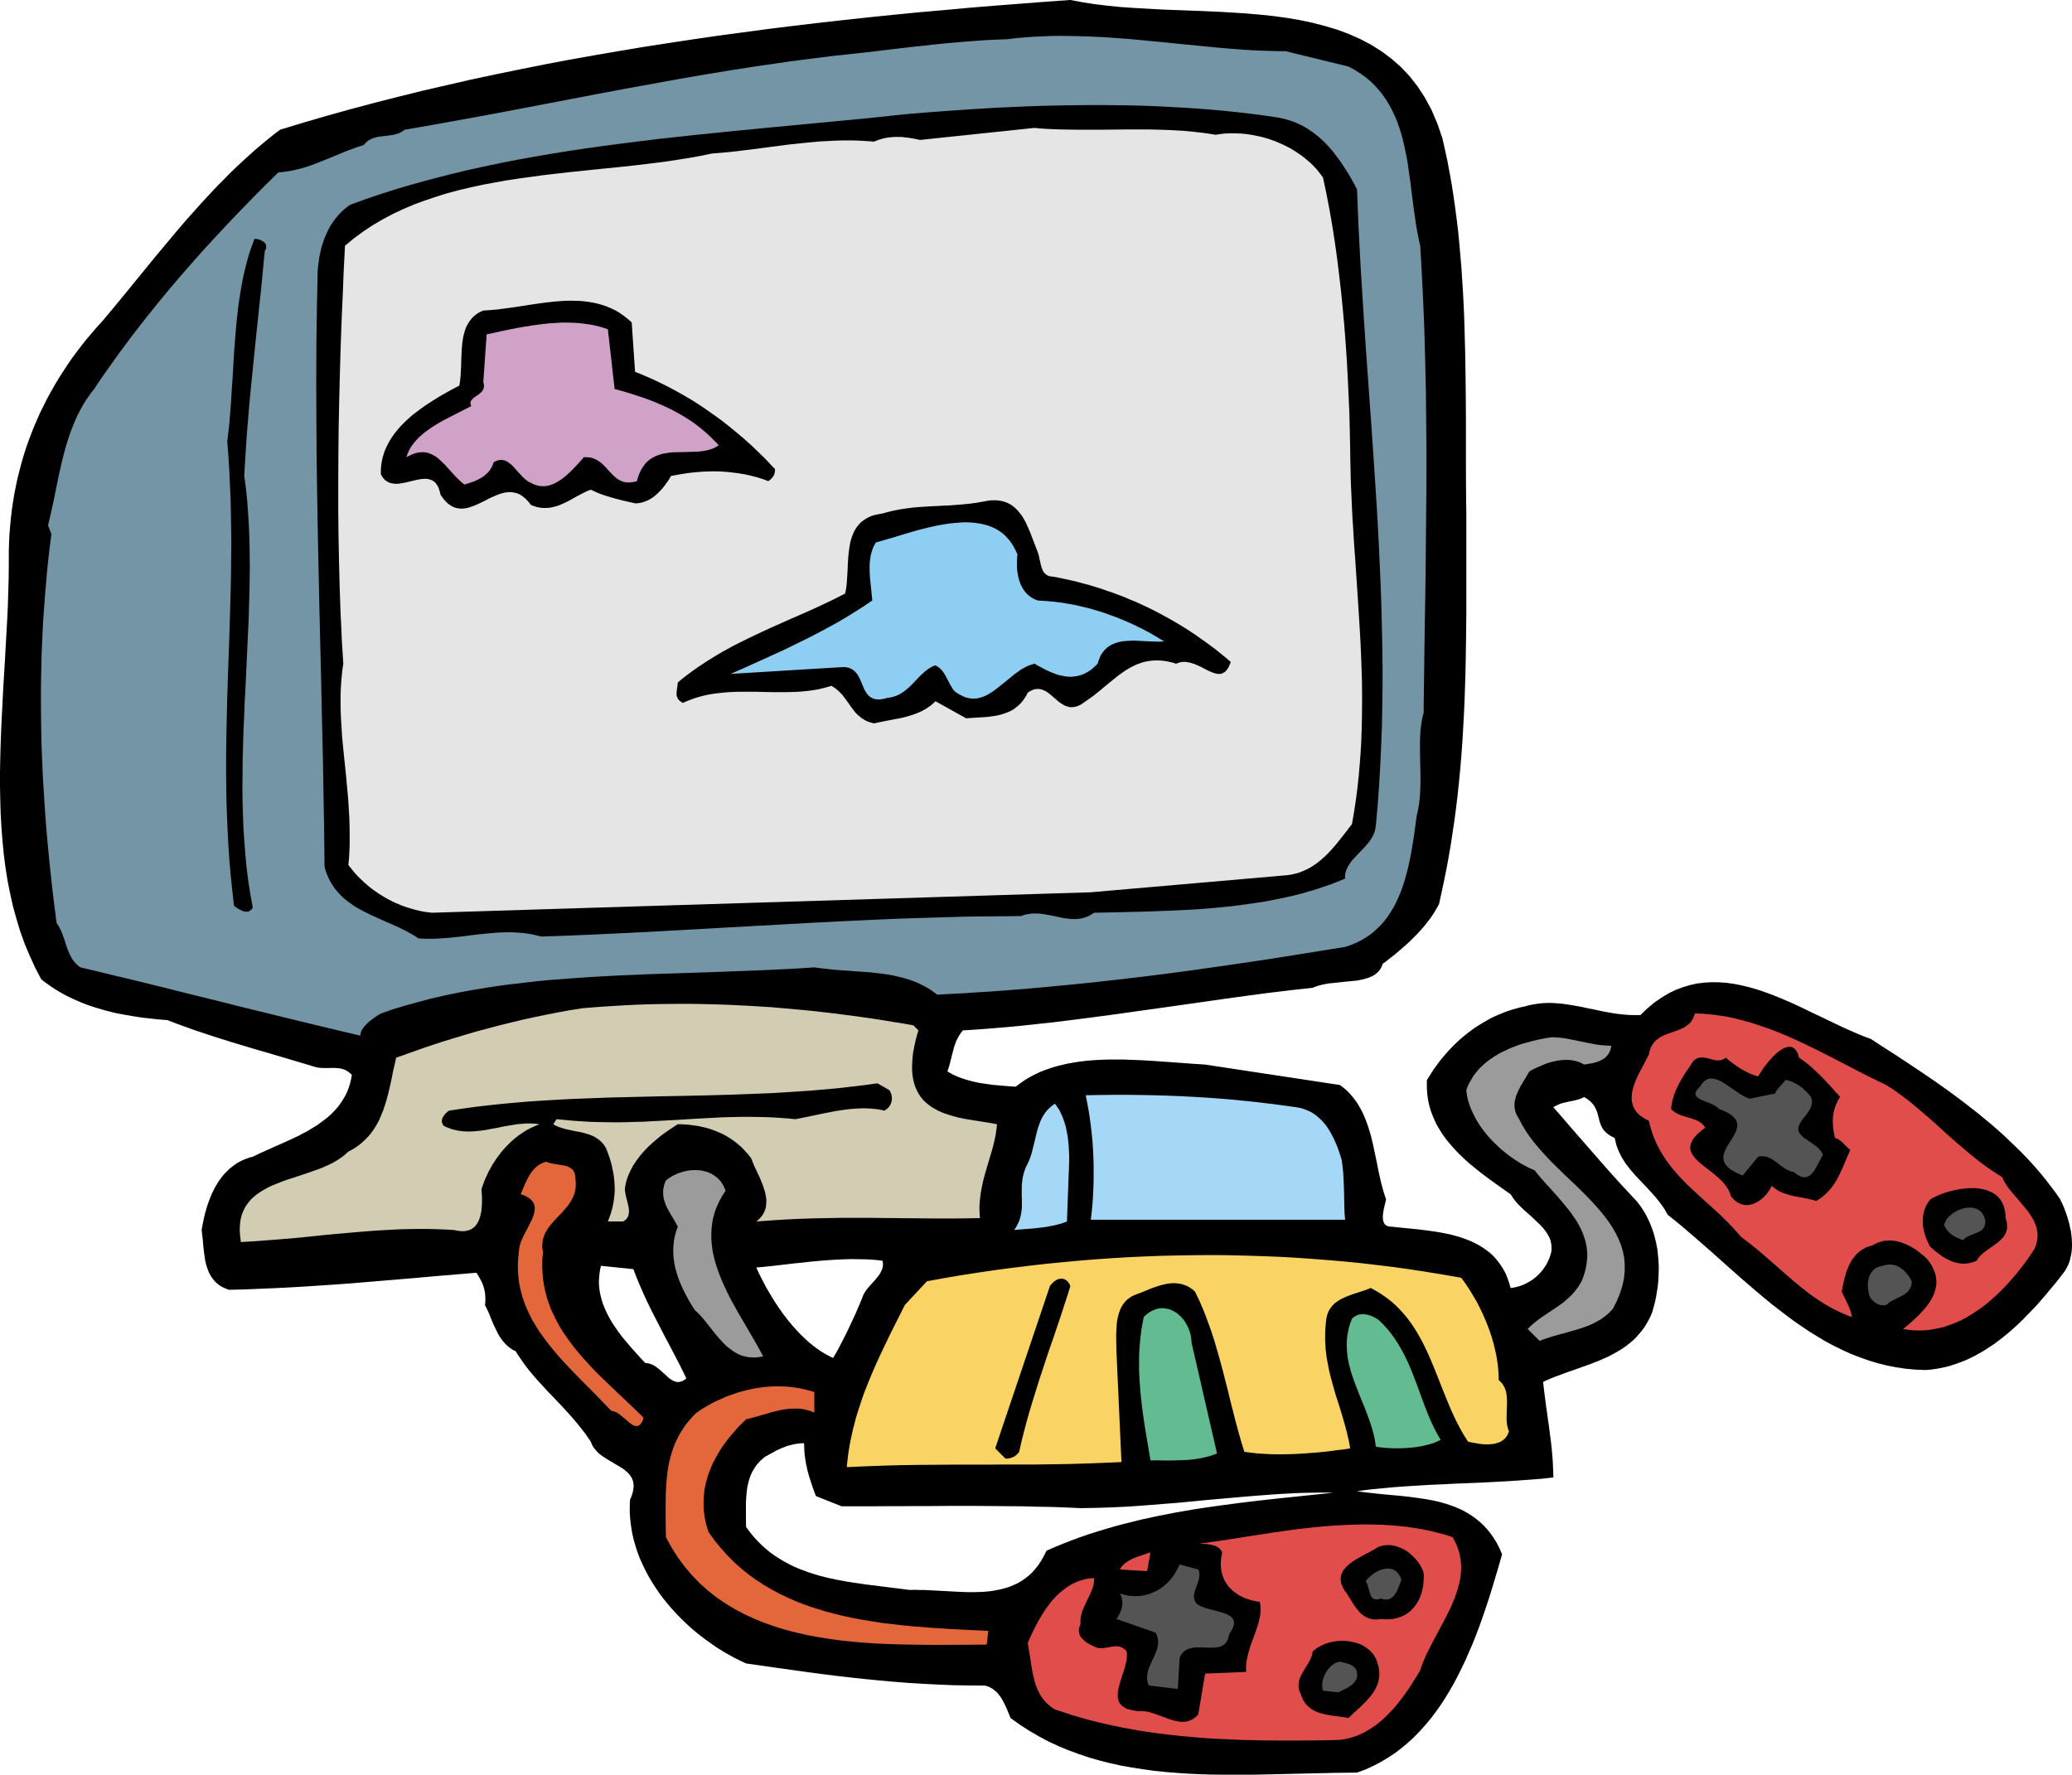 <svg xmlns="http://www.w3.org/2000/svg" width="3.118in" height="2.671in" fill-rule="evenodd" stroke-linecap="round" preserveAspectRatio="none" viewBox="0 0 16000 13710"><style>.brush1{fill:#000}.pen1{stroke:none}.brush7{fill:#e04d4b}.brush8{fill:#9b9b9b}.brush9{fill:#545454}.brush11{fill:#e4673b}</style><path d="m15909 9265-34-49-36-48-36-47-38-47-39-46-40-45-41-44-42-43-44-43-44-42-44-42-46-41-46-40-47-39-47-39-48-38-49-38-48-37-50-37-49-36-100-71-100-68-100-67-99-65-99-64-97-63-52-19-53-22-53-23-54-24-109-52-111-53-56-27-56-27-56-26-57-25-57-24-56-22-57-21-58-19-57-16-57-14-57-11-57-8-57-4-57-1-56 3-57 7-56 12-56 17-56 21-55 27-54 33-55 38-54 45-53 51h-59l-29-1-29-2-29-3-28-3-29-4-28-5-56-10-56-12-55-11-55-12-55-10-55-9-27-4-28-3-27-2-28-2-28-1-27 1-28 1-28 3-28 4-28 5-28 6-28 8-30 6-29 8-29 8-28 9-29 10-27 11-28 11-27 12-27 13-26 14-26 15-26 15-25 16-25 16-24 17-24 18-24 19-23 19-23 20-22 20-22 21-21 22-21 22-20 23-20 23-20 24-19 25-18 25-18 25-17 26-17 27-17 27-1 39 1 38 3 37 5 36 7 35 9 35 11 33 13 33 14 32 15 31 18 30 18 30 20 29 21 28 23 27 23 27 24 26 25 26 26 25 27 25 27 24 28 23 28 23 29 23 58 44 58 42 59 42 57 40 10 15 10 16 12 15 12 15 13 15 14 14 15 15 15 14 63 56 60 57 14 15 13 14 13 16 11 15 10 16 9 16 8 16 6 17 4 18 3 18 1 18v19l-3 20-6 21-7 21-10 22-10 21-13 21-13 20-15 19-16 17-16 17-18 15-19 15-20 13-20 11-21 11-21 9-21 7-22 6-23 5-22 3-11-39-13-37-14-35-17-32-19-30-20-28-21-26-23-25-25-22-26-20-27-19-28-17-30-16-30-14-31-13-32-12-33-11-33-9-34-9-35-7-35-7-35-6-35-5-36-5-71-9-71-7-69-7-68-7h-10l-8-2-8-2-7-2-6-4-5-4-5-4-4-6-3-5-3-7-2-6-2-7-1-15-1-17 2-17 2-17 3-18 4-17 8-33 6-28-9-27-9-28-8-29-8-29-14-59-13-60-12-61-13-62-13-61-14-60-8-30-9-29-9-29-10-29-11-28-12-28-12-27-14-26-15-26-16-25-18-24-18-23-20-22-22-22-24-20-25-19-1041-158-93-6-95-7-96-7-98-7-99-6-99-4-49-2h-98l-49 1-48 2-48 3-47 4-47 6-47 7-45 8-45 10-44 11-43 13-42 15-42 16-40 19-39 20-38 23-36 25-36 27-69-5-70-6-36-3-34-5-35-5-34-5-34-7-33-8-33-9-31-10-31-11-30-13-15-7-14-8-14-8-14-8 7-20 6-20 6-21 5-20 10-41 11-41 5-21 7-20 7-20 8-19 10-19 11-19 12-18 14-18 84-5 84-6 85-7 85-7 84-8 85-9 85-9 86-9 170-21 171-22 171-23 171-24 170-24 170-24 169-24 168-24 168-23 166-22 166-20 163-18 17-7 17-6 18-5 19-5 19-4 19-4 20-3 21-2 83-9 82-8 20-2 19-3 19-4 19-4 18-5 17-5 16-6 15-7 15-8 13-9 12-10 12-11 9-12 9-14 7-15 6-17 30-22 30-24 31-24 31-26 30-26 31-27 30-28 29-29 29-29 27-30 27-31 25-32 24-32 22-33 20-34 19-34 21-95 20-95 19-94 17-94 16-94 14-94 14-94 12-93 11-93 10-93 9-94 8-93 7-93 6-92 5-93 5-93 4-93 3-93 3-94 2-93 3-187 2-187v-761l-2-172-1-176v-359l-1-183-2-184-3-186-5-186-3-94-4-93-5-93-6-93-6-94-8-92-8-93-9-92-11-92-12-92-13-91-14-91-16-90-17-90-19-88-20-88-39-114-45-105-51-95-57-87-62-79-67-71-72-63-76-57-81-51-84-44-88-39-91-34-94-28-97-25-99-21-101-17-103-14-105-11-106-9-107-7-107-6-108-5-108-4-107-4-107-4-107-6-105-6-104-7-102-10-100-12-98-15-95-18-194 14-194 15-195 15-194 16-195 18-195 17-194 19-195 20-194 21-195 22-194 23-194 24-193 26-194 26-193 28-192 29-193 30-191 32-191 33-191 34-190 36-190 38-189 39-188 40-187 43-187 43-185 46-185 47-184 49-183 51-182 53-181 55-50 38-50 40-48 40-48 41-47 42-47 43-46 43-45 43-44 45-45 45-43 45-43 46-43 46-42 47-42 47-42 47-82 96-81 97-81 97-80 98-80 98-80 98-80 97-81 97-43 47-41 48-41 48-39 49-37 49-37 50-35 51-33 51-33 51-31 52-30 53-29 53-27 54-27 54-24 55-24 55-22 56-21 56-20 57-18 58-17 58-15 59-15 59-12 59-12 60-10 61-9 61-7 62-6 63-5 63-3 63-2 64v103l-1 104-3 105-3 105-5 106-6 107-6 107-6 108-13 216-11 216-5 108-4 108-3 108-2 107v107l2 107 3 106 6 105 8 104 10 104 13 102 16 102 20 100 22 99 27 98 29 96 34 95 39 93 42 92 47 90 26 21 27 19 27 19 27 18 28 17 28 16 29 16 29 14 29 14 30 13 30 13 30 12 30 11 31 10 31 10 31 9 31 9 32 8 31 8 32 7 64 12 64 11 65 10 64 7 65 7 64 5 70 27 69 25 69 25 69 23 70 23 69 22 70 22 69 21 70 21 70 21 71 20 70 21 71 21 71 21 71 21 72 22 21 6 22 5 21 2 20 1h39l38-1 18 1 18 1 18 3 18 4 9 3 9 4 8 4 9 5 9 6 8 7 9 7 9 8-6 35-8 34-10 31-12 31-14 29-16 28-17 26-18 26-20 24-22 23-22 22-24 21-25 20-26 19-26 19-28 17-28 17-28 17-30 15-29 16-61 29-60 27-61 27-60 27-58 26-56 27-24 6-23 8-22 9-22 10-20 11-20 12-18 13-18 14-17 14-16 16-16 16-14 16-14 18-13 18-13 19-11 19-12 19-10 21-10 20-9 21-9 22-8 21-8 22-7 22-13 45-11 45-9 45-8 44 8 67 6 68 4 35 5 34 5 34 8 33 5 15 5 16 6 15 6 15 8 14 8 14 9 13 10 13 10 12 12 11 13 11 14 10 15 9 17 8 18 8 19 7 119-3 119-5 119-5 119-6 120-7 120-8 119-8 120-9 120-10 120-10 120-10 119-10 120-11 119-10 119-10 119-10 18 29 16 29 7 14 6 14 6 15 4 14 4 15 3 16 3 15 1 17 1 17v17l-1 19-2 19 12 23 11 24 11 24 10 26 21 51 24 50 12 24 14 24 8 11 8 11 8 11 9 10 9 10 10 10 10 9 11 9 11 8 12 8 13 7 13 6 15 25 16 23 16 24 16 23 34 45 36 43 37 43 38 41 38 42 39 40 39 41 39 41 38 42 38 42 37 44 36 45 18 23 17 23 16 24 17 25 7 18 8 16 11 16 11 14 13 14 13 13 15 12 15 11 33 21 33 20 34 20 32 19 16 10 15 10 13 11 13 11 12 12 10 13 9 13 7 15 6 15 3 17 2 17-1 19-3 20-5 22-8 24-11 25-2 51v52l4 51 6 50 8 50 11 50 14 49 15 48 18 48 21 47 22 46 24 46 26 44 28 44 29 43 31 42 33 41 34 40 35 38 37 38 37 36 39 36 40 34 40 32 42 31 42 30 42 29 44 27 43 25 44 24 45 22 44 21 120 17 117 17 116 16 113 16 113 15 111 14 112 13 111 12 111 11 112 10 113 9 115 7 117 6 118 5 122 2 124 1 11 3 10 3 10 4 10 5 9 5 9 5 8 6 8 7 16 13 13 16 13 16 12 18 10 18 10 19 9 19 9 19 16 39 15 36 71 51 73 47 74 43 75 40 77 36 78 32 79 29 80 27 81 23 82 21 83 18 84 15 84 13 85 12 86 9 86 7 87 6 87 4 87 3 88 1 88 1h88l88-1 88-2 176-4 175-4 87-2 86-2 87-1 85-1 63-23 61-28 58-30 55-33 54-35 51-39 49-41 47-43 45-46 43-48 42-50 39-51 38-54 36-55 34-56 33-58 31-59 30-60 29-61 27-62 27-62 25-63 24-63 23-64 22-64 21-63 21-64 19-63 38-126 35-123-19-44-21-41-23-38-24-35-26-32-27-30-29-27-30-25-31-23-32-20-33-19-35-17-35-15-36-13-37-12-38-11-38-9-39-8-39-7-40-6-81-11-82-9-82-7-82-8-41-5-40-4-40-5-40-6 90-12 92-9 94-9 94-7 96-6 97-6 97-4 98-5 97-4 98-4 97-5 95-5 95-6 94-7 92-7 90-10-1-44-2-45-2-45-4-46-4-45-5-46-6-46-6-47-6-46-7-47-6-46-7-47-6-47-6-47-6-47-5-47 28-13 29-13 30-12 30-11 61-23 61-21 61-22 62-22 30-12 30-11 29-13 30-13 28-13 29-15 27-15 27-16 27-17 25-18 25-20 24-20 23-22 21-24 21-24 20-27 18-28 17-30 16-31 14-34 8-29 8-29 7-29 6-29 5-30 5-30 4-30 3-30 2-31 1-30 1-30v-31l-2-30-2-30-3-30-3-30-5-29-6-30-7-28-7-29-9-28-10-28-10-27-12-27-13-27-13-25-15-25-16-25-17-24-18-23-20-22-20-21-79-85-77-85-76-86-76-87-75-86-75-86-74-86-74-85 15-9 15-7 15-7 16-6 31-8 31-7 31-6 29-7 14-4 14-5 13-6 13-7 15 9 14 9 12 10 11 9 9 10 9 10 7 10 6 11 6 10 5 11 4 10 4 11 6 22 6 21 5 22 7 21 4 11 5 10 5 10 6 10 7 10 8 9 10 9 10 9 12 9 13 8 15 8 16 8 5 23 5 22 7 22 8 21 9 21 10 20 10 20 12 19 12 19 13 19 14 18 14 18 30 35 31 34 64 67 62 68 15 18 14 17 14 18 13 18 13 18 12 19 11 19 11 20 58 46 57 47 57 49 57 49 113 99 113 101 113 100 115 99 57 48 58 48 59 46 59 45 59 44 61 42 61 41 62 38 62 37 64 34 65 32 66 30 67 26 68 24 69 21 71 18 73 14 73 11 76 7 77 3 41-3 42-6 40-7 40-9 39-11 39-13 38-14 38-15 37-18 36-18 36-20 35-21 35-23 35-23 33-25 34-26 33-27 32-27 32-29 31-29 31-30 30-31 30-31 30-31 29-32 28-33 29-33 27-33 55-66 52-67 11-15 9-16 9-16 7-16 7-17 6-18 4-17 4-18 3-18 3-19 1-18 1-19v-19l-1-19-1-19-2-20-2-19-3-19-4-19-4-19-9-37-11-37-12-35-13-35-14-32-15-31zm-9094 475 2 11 1 10v11l-1 10-2 10-2 9-4 10-4 9-9 18-12 18-14 17-14 17-30 33-29 33-13 18-11 18-5 9-4 9-4 10-3 10-25 59-26 61-28 60-28 60-29 59-29 56-29 55-30 51-24-12-25-13-24-14-23-14-23-16-23-17-23-18-22-18-22-20-21-20-21-20-21-22-20-22-20-22-20-24-19-23-18-24-19-24-17-25-18-25-33-51-31-51-30-51-27-52-26-51-23-50 58-5 58-6 60-7 60-7 61-7 61-6 62-7 63-6 62-5 63-4 62-3 62-2 62 1 61 1 30 2 31 2 30 3 29 4zm-1832 790-35-37-35-39-36-40-36-42-35-42-33-44-16-23-15-22-15-23-14-24-13-23-12-24-12-25-10-24-10-25-8-25-7-26-6-25-5-26-3-27-2-27v-27l2-27 3-28 4-28 7-28 250 26 21 55 22 54 23 53 24 54 25 53 26 53 27 53 27 52 27 53 27 52 28 52 27 52 27 52 27 52 26 52 25 52-11 9-11 7-10 5-10 4-10 2-10 1h-10l-9-2-9-3-10-4-9-5-9-5-18-13-17-16-18-16-19-17-19-17-19-15-10-7-11-7-10-5-11-5-11-4-12-3-11-2-13-1zm3098 1450-20 40-21 37-22 34-24 30-25 28-26 24-28 22-29 20-30 17-31 14-31 13-33 10-34 9-34 7-35 6-35 4-37 3-36 1-37 1h-37l-76-3-76-4-75-4-76-4-37-2h-37l-37-1-36 1-87-11-88-11-88-11-88-11-44-7-44-6-44-7-43-8-44-8-42-9-43-10-42-11-41-12-41-13-40-15-40-15-39-17-38-19-37-20-37-22-35-23-35-25-34-28-32-29-32-32-30-33-29-36-28-38-1-75v-112l2-36 3-37 4-35 3-18 4-17 4-17 5-17 5-17 6-16 7-16 8-16 9-15 9-15 10-15 12-14 12-14 13-13 15-13 15-13 35-19 35-19 17-10 18-8 18-9 19-7 18-7 19-7 20-5 20-5 20-4 21-3 21-2h22l1 27 1 27 2 26 3 26 4 26 4 26 6 26 5 25 7 25 7 25 8 25 8 25 17 50 19 49 198 79h230l116-1h117l117-1h117l118-1h235l116 1 116 1 115 1 114 3 113 2 112 4 109 5 61-1 61-1 62-2 62-2 124-6 126-9 126-10 126-10 126-12 126-12 125-11 124-11 122-10 121-9 60-4 59-3 58-3 58-2 57-1 56-1h56l55 1-144 15-143 15-144 15-143 16-143 17-143 19-71 10-70 10-71 11-70 12-70 12-70 14-69 13-69 15-69 15-68 17-68 17-67 18-68 20-66 20-66 21-66 23-65 24-64 25-64 26-63 28z" class="pen1 brush1"/><path d="m10413 514 48 26 44 28 41 29 38 32 34 34 32 35 29 37 26 38 24 40 22 41 20 42 18 43 16 45 14 45 13 46 11 47 10 48 10 48 8 48 7 49 14 99 12 99 13 99 14 97 7 48 9 48 9 47 11 46 7 116 6 115 6 115 5 115 5 114 4 114 3 114 3 113 5 226 2 225 2 225v223l-2 224-2 223-2 224-3 223-4 225-3 225-3 225-3 227-6 21-5 22-4 22-3 23-3 23-3 24-1 24-2 24-1 49v51l1 51 1 52 1 52 1 52v52l-2 51-1 26-2 25-2 25-3 25-4 25-4 24-5 24-6 24-10 73-10 75-12 76-13 77-8 39-8 38-9 38-10 38-10 38-12 37-12 36-14 36-15 35-16 35-17 33-19 32-20 32-22 30-23 29-25 27-27 26-28 25-31 23-32 21-34 19-37 18-38 15-41 14-193 31-193 31-194 31-194 29-195 28-195 28-195 26-196 25-197 23-197 22-199 20-198 19-200 17-200 15-101 6-101 7-101 5-101 6-25-19-25-18-26-16-27-15-27-13-27-13-28-11-28-10-29-9-28-8-30-7-29-7-30-6-30-5-30-4-31-4-61-7-62-5-63-4-63-5-62-4-63-6-63-7-62-8-106 7-107 6-107 5-107 5-216 8-215 8-216 7-215 7-108 5-107 4-107 6-107 6-106 7-106 8-106 8-105 10-105 12-104 12-103 14-103 16-102 17-101 19-100 21-100 23-98 26-98 27-97 29-95 33-26 16-27 18-13 10-13 10-13 10-12 11-11 12-11 11-9 12-8 12-7 12-4 12-3 13-1 12-138-32-137-33-137-33-136-33-135-33-135-33-134-33-134-34-134-33-134-33-134-34-134-33-134-33-135-32-135-33-136-32-11-8-10-8-9-8-9-9-8-10-7-9-7-10-7-10-11-22-10-22-10-22-8-24-15-47-17-47-9-23-11-22-5-11-7-11-6-10-7-10-12-94-12-94-11-94-10-94-10-93-9-94-9-94-8-94-7-94-6-94-6-94-6-94-4-94-4-94-3-93-2-94-1-94-1-94v-94l1-94 2-94 2-94 4-94 4-94 5-93 7-94 7-94 8-94 8-94 10-94 11-94 12-94-26-66 16-69 16-70 15-70 14-70 14-70 15-70 16-69 17-69 9-33 10-34 10-33 11-33 11-33 13-32 12-32 14-32 14-31 16-31 16-30 17-30 18-29 20-28 20-29 22-27 37-56 38-55 39-55 39-55 39-55 41-55 40-54 42-55 84-108 86-107 87-106 90-106 91-104 92-104 94-102 95-102 96-100 97-100 97-98 99-97 22-1 22-3 22-3 21-3 21-4 22-5 21-5 20-5 42-12 41-14 40-15 40-16 80-32 81-34 40-16 41-15 41-15 42-13 8-9 7-9 9-7 8-7 9-6 10-5 9-5 10-4 20-6 20-5 22-3 21-3 22-2 21-3 22-3 21-4 10-3 11-3 10-4 9-4 10-5 9-5 9-6 9-7 219-38 215-39 214-39 212-40 210-40 209-40 208-40 208-39 209-38 209-38 209-36 212-35 106-16 107-17 107-15 108-16 108-14 110-14 110-14 110-12 75-8 74-8 75-9 76-9 76-9 76-9 77-9 78-8 78-9 79-8 79-7 80-7 81-6 82-6 83-4 83-3 67-8 67-6 68-5 67-3 68-3 68-1 68 1 69 1 68 2 69 3 68 3 69 5 137 10 136 13 137 13 135 14 135 13 133 13 67 6 66 5 65 5 66 4 64 3 65 2 63 2h64l487 119z" class="pen1" style="fill:#7395a5"/><path d="m10479 1463 6 150 6 150 8 151 8 152 19 304 20 306 22 307 22 309 21 309 20 310 9 155 8 155 7 155 7 156 5 155 4 155 3 154 2 155v155l-2 154-3 154-6 154-7 153-9 153-11 153-14 152-2 16-3 15-4 15-5 14-7 14-7 14-8 13-8 13-19 25-21 24-22 23-22 23-22 23-21 23-10 11-10 12-8 12-8 12-8 12-6 13-6 12-4 13-4 14-2 14-1 14 1 14-55 23-56 22-56 19-57 19-58 17-58 17-59 15-59 13-61 13-60 12-61 11-61 9-62 9-62 8-62 8-62 6-62 6-63 5-63 5-62 4-126 6-124 5-124 4-123 3-122 3-119 2-18 11-17 10-17 8-18 7-17 5-17 4-18 2-17 2h-35l-17-2-18-2-35-5-35-7-35-8-36-7-35-6-36-5-18-1h-36l-19 2-18 3-18 3-19 6-18 6-114 1-114 1-115 1-115 2-230 7-232 7-232 10-233 11-233 12-234 13-233 13-234 13-232 13-233 13-231 12-231 11-229 10-228 8-29-7-29-7-29-6-29-4-29-4-30-2-29-2-30-1h-30l-30 1-30 1-30 2-60 5-61 6-60 7-61 8-60 7-60 6-59 4-59 3h-58l-29-1-28-2-24-16-25-15-25-14-26-14-52-26-54-24-55-24-54-24-54-25-53-26-26-14-25-14-25-15-23-17-23-16-23-18-21-19-20-20-19-22-19-22-16-24-16-26-14-27-13-29-11-30-9-33-3-287-5-287-5-287-7-288-6-287-7-288-7-288-6-288-6-288-5-287-4-288-2-288-1-287 1-288 2-143 2-144 3-143 3-143 3-37 5-37 5-37 8-36 8-36 11-36 12-34 14-34 8-17 8-16 8-16 9-16 10-15 10-15 11-15 11-15 12-14 12-14 13-13 13-13 14-13 15-12 15-12 16-11 124-45 125-42 126-40 128-37 129-35 129-33 130-32 132-29 132-28 133-26 133-24 134-23 135-22 135-20 136-19 136-18 136-17 137-17 137-15 137-15 274-28 275-27 274-26 273-26 272-26 271-29 170-14 173-13 176-12 178-11 90-4 91-4 91-4 91-3 92-2 92-2 92-1 92-1h92l93 1 92 1 93 2 92 3 92 4 92 5 92 5 92 6 91 7 91 8 90 9 90 10 89 11 89 12 88 13 28 6 27 7 27 7 26 9 25 10 24 11 24 11 23 13 22 13 22 15 21 15 21 16 20 16 20 18 19 18 18 18 18 19 18 20 17 20 16 21 16 21 16 21 15 22 15 22 29 45 28 46 26 47 25 47z" class="pen1 brush1"/><path d="m9385 1041 29-4 29-4 29-2 29-1h29l30 1 29 1 30 3 29 4 30 5 29 6 29 6 29 8 28 8 29 10 28 10 27 12 28 12 26 13 26 13 26 15 25 16 24 16 24 17 23 18 22 19 22 19 20 20 20 21 18 22 18 23 17 23 13 61 13 61 12 62 12 62 11 63 11 64 10 64 10 64 18 130 16 131 15 131 13 133 12 133 10 133 9 133 7 133 6 133 6 131 3 131 3 129 1 89 2 89 2 90 4 89 4 90 4 89 6 90 5 90 13 181 12 181 12 182 11 182 5 91 4 91 3 91 3 92 1 92v91l-1 92-2 92-3 92-5 92-7 92-8 93-10 92-12 93-14 92-16 93-50 65-51 65-26 32-27 31-28 30-29 29-15 13-16 14-15 12-16 13-17 11-16 11-18 11-17 9-19 9-18 8-19 8-20 7-20 5-21 5-21 4-22 3-1516 132-5087 158-25-3-24-3-24-4-24-5-24-6-24-6-23-7-24-7-23-8-22-8-23-10-22-9-22-10-21-11-21-11-21-12-21-13-20-12-20-14-19-13-19-14-19-15-18-15-18-16-17-16-17-16-16-16-16-17-16-18-14-18-15-18-14-18 5-52 3-51 2-51v-102l-1-50-1-50-3-50-6-99-9-98-9-98-10-96-10-96-9-96-3-48-3-47-3-47-2-48-1-47v-94l2-47 3-47 4-47 5-47 7-47-6-96-6-96-4-98-5-98-7-198-5-200-4-203-2-204v-206l1-206 2-206 4-206 5-206 6-205 7-203 9-202 8-199 10-197 69-57 72-53 74-49 77-45 79-42 81-38 82-35 85-31 86-29 87-27 90-24 90-21 91-20 92-17 94-17 94-14 94-13 95-13 95-11 96-11 190-20 190-19 95-10 93-11 93-11 93-12 91-14 90-14 88-16 87-18 75-6 74-7 75-9 76-9 76-10 76-10 77-10 78-10 78-8 79-8 79-7 80-4 41-2 40-1h82l41 1 42 2 42 3 41 3 23-9 22-8 22-6 22-5 23-4 22-2 22-2h45l22 1 22 3 22 2 45 8 44 9 883-93 41 4 42 3 42 2 42 2 86 2 88 1h178l90-1 90-1h180l89 2 89 3 44 3 43 2 43 4 43 4 43 5 42 5 41 6 41 7z" class="pen1" style="fill:#e5e5e5"/><path d="m2045 1937-11 109-10 109-11 110-12 109-11 110-12 109-11 110-11 109-11 109-11 110-10 108-9 109-9 108-7 107-7 108-6 106 13 95 10 96 7 98 6 99 4 100 2 101 1 103-1 103-2 105-3 105-3 106-5 106-10 215-10 216-6 108-4 108-5 108-3 108-3 108-1 108-1 107 1 107 3 106 4 105 7 105 8 104 10 102 13 102 16 101 18 99-4 6-3 5-5 5-4 4-4 3-4 3-5 2-4 2-10 2h-10l-9-1-10-3-10-3-10-5-10-5-9-5-18-12-16-11-13-116-12-115-10-114-8-115-6-113-5-114-4-112-2-113-1-112v-112l1-111 2-112 5-222 7-221 8-221 7-221 3-111 3-110 2-111 1-111 1-111-1-112-2-111-2-112-5-112-5-113-7-113-9-114 5-47 6-48 5-48 4-49 8-99 6-100 7-101 6-102 6-102 8-103 8-101 11-101 6-50 7-50 8-49 8-49 9-48 10-48 11-47 12-47 13-46 14-45 16-44 16-44 10 1 11 1 10 2 10 3 9 4 9 4 8 6 8 5 6 7 5 7 3 8 2 8v8l-1 9-4 10-6 9zm2833 554 26 382 39 15 38 16 37 16 38 17 37 18 37 18 37 19 36 19 36 20 36 20 36 21 35 21 35 22 35 23 34 23 34 24 34 24 34 24 33 25 33 26 32 26 32 26 32 27 32 27 31 28 31 28 30 29 30 29 30 29 29 30 29 31 29 30-1 15-2 13-3 12-5 11-8 11-9 11-11 10-14 10-22-9-22-8-23-7-23-7-46-12-46-10-47-8-47-6-47-5-47-3-48-1-48 1-47 2-48 4-48 5-47 7-48 8-47 9-10 18-11 18-13 18-13 18-14 18-15 17-16 17-17 16-17 15-19 14-20 12-20 10-11 4-11 4-11 4-11 3-12 2-11 2-12 1h-13l-44-10-44-10-44-11-44-12-43-13-42-14-21-8-20-9-20-9-20-9-27 10-27 13-27 14-27 14-26 15-27 15-27 14-28 13-14 6-14 6-14 5-15 4-14 4-15 3-15 3-15 1-15 1h-16l-16-1-16-2-16-3-17-5-16-5-17-7-22-27-21-22-22-18-21-14-22-9-22-6-22-3h-23l-22 2-22 5-23 7-22 8-23 10-23 10-22 11-23 12-22 11-23 11-22 10-22 9-23 8-22 7-22 4-21 2-22-1-21-3-22-7-21-11-20-14-21-19-20-24-20-28-6-25-7-22-8-19-10-15-10-13-12-10-13-8-14-5-14-4-15-2h-16l-16 1-17 2-17 3-18 4-18 4-36 9-36 8-18 3-17 3-17 1h-17l-16-2-16-3-15-5-14-8-14-9-12-13-12-15-10-18v-32l2-31 4-30 6-30 8-28 9-28 12-28 13-26 14-26 16-25 17-25 19-24 19-23 21-23 22-22 22-21 23-21 24-20 25-19 25-19 25-18 26-18 26-17 26-17 52-32 51-29 51-28 48-25 3-19 3-19 2-20 2-20 2-41 2-42 1-43 2-42 2-43 4-41 3-20 3-20 4-19 5-19 6-19 6-18 8-17 9-17 10-15 11-15 12-15 14-13 15-12 17-12 18-10 21-9 35-2 37-3 37-3 36-5 75-10 75-11 76-12 76-11 38-5 37-4 38-4 37-3 38-2 37-1 37 1 36 1 36 3 36 5 35 6 35 8 35 10 34 12 33 14 33 16 32 19 31 22 31 24 30 27z" class="pen1 brush1"/><path d="m4746 3005 55 15 54 16 54 17 54 18 53 19 53 21 52 23 52 24 25 13 26 14 25 14 25 14 24 15 25 16 24 16 24 17 23 18 24 19 23 19 22 20 22 20 22 22 22 22 21 23-18 11-18 10-20 8-20 6-21 5-22 4-22 3-23 2-93 3-94 2-23 2-22 3-23 4-21 4-22 7-20 7-20 10-19 11-18 13-17 15-16 18-14 20-14 23-12 25-11 29-9 32-20 5-18 3-17 2h-15l-15-1-15-3-13-4-12-5-12-6-12-8-11-8-10-8-20-19-20-21-19-21-19-21-11-10-10-10-11-9-11-8-12-8-13-7-13-6-14-5-15-4-16-2-17-1h-18l-41 46-45 48-24 23-24 22-25 21-25 18-14 8-13 8-13 7-14 6-13 5-14 5-14 3-14 3-14 1h-14l-14-1-15-2-14-4-15-5-15-6-14-8-10-4-10-5-9-6-9-7-17-14-17-17-32-35-32-36-16-16-17-13-8-6-9-6-9-4-9-4-10-2-10-2h-10l-11 1-10 2-12 4-11 5-12 7-3 9-3 10-4 9-4 8-9 16-11 15-12 14-13 12-14 12-15 10-16 9-16 9-17 8-17 7-35 12-35 11-14-10-13-11-13-12-12-12-25-25-23-26-24-26-23-26-24-24-24-22-12-11-13-9-13-8-14-8-13-6-15-6-14-4-15-2-16-2-16 1-17 1-18 4-18 5-19 8-20 9-21 11 6-18 7-18 8-17 9-17 10-16 12-16 12-15 13-15 14-15 14-14 16-13 16-14 16-12 18-13 17-12 18-12 37-23 38-22 39-20 38-20 75-38 68-35-3-7-2-7-1-7v-6l1-5 2-6 3-5 4-5 8-9 10-9 12-8 12-9 13-8 11-10 6-5 5-5 4-6 4-6 4-6 2-6 2-7 1-8v-16l-2-9-3-10 26-369 57-12 58-13 59-12 59-12 60-10 60-10 60-8 60-7 30-2 29-2 30-2 30-1h30l29 1 29 1 30 2 29 3 28 4 29 4 29 5 28 7 28 7 27 8 28 10 52 461z" class="pen1" style="fill:#d0a2c7"/><path d="m8015 4270 4 13 4 14 3 15 3 15 4 15 3 16 4 15 4 14 6 14 6 13 4 6 4 5 5 5 5 5 5 4 6 4 7 4 7 2 8 3 8 1 9 1 9 1 47 9 47 10 46 10 47 11 46 13 46 12 46 14 45 14 45 16 45 15 45 17 45 17 44 19 44 18 44 20 43 20 43 21 43 22 42 23 42 23 42 24 42 25 41 25 40 26 41 27 39 28 40 28 39 29 39 29 38 31 38 31 37 32-8 20-8 18-9 15-9 12-10 10-10 7-10 5-11 4-12 1h-11l-13-2-12-3-13-4-13-5-14-6-13-6-29-15-29-15-15-7-15-6-15-7-16-5-15-5-16-3-16-3-16-1-16 1-16 2-16 5-16 6-30-9-30-7-28-5-27-3-27-1h-25l-25 2-24 3-24 5-23 6-22 8-22 8-21 10-20 10-21 12-20 12-19 13-20 14-19 14-19 15-37 30-38 31-38 32-39 31-19 16-20 14-21 15-20 14-20 14-18 12-18 9-17 6-16 3-15 2h-15l-14-3-14-4-14-5-13-7-12-8-13-8-12-9-11-10-12-10-24-21-23-19-12-9-12-8-13-7-12-5-13-5-14-2-13-1-15 1-15 3-15 6-16 8-17 11-9 18-10 17-10 15-11 15-11 13-12 12-12 12-13 10-13 10-13 9-14 8-14 7-15 6-15 6-15 5-16 5-32 8-33 5-34 5-34 3-69 4-70 5-237-132-13 12-12 11-13 11-14 9-13 10-14 8-14 8-15 8-29 13-29 11-31 10-30 9-31 8-32 6-31 6-31 6-62 12-61 13-16-4-16-5-15-5-14-6-13-7-12-8-12-7-10-9-11-9-10-9-9-9-9-10-16-21-16-21-15-22-16-22-16-22-16-21-9-10-10-10-9-10-11-9-11-9-11-9-13-8-13-8-34 10-34 9-34 8-35 6-35 5-35 4-36 3-36 2-37 1-36 1h-73l-74-1-74-2h-148l-37 1-37 2-36 3-36 4-36 4-36 6-36 7-35 9-35 10-34 12-34 13-34 15-13-8-11-8-9-9-6-9-5-10-3-10-2-10v-10l2-21 3-22 3-21 2-20 37-31 38-29 38-28 38-27 39-26 39-26 39-24 39-24 40-23 40-22 40-22 41-21 81-40 82-39 82-38 83-37 83-37 83-36 83-37 82-38 83-40 81-41 5-20 4-21 3-22 2-22 3-47 3-48 2-49 3-49 2-24 3-24 3-24 4-24 4-22 6-23 7-21 8-21 9-20 11-19 12-18 14-17 15-16 18-14 19-13 22-12 23-10 26-8 29-6 30-5 24-7 23-6 24-6 23-5 47-9 48-7 47-6 47-4 48-3 48-3 49-2 48-3 49-2 50-4 50-4 50-5 51-7 52-9 26-5 26-4 23-1h23l21 2 21 3 19 5 18 6 17 8 16 8 16 11 14 11 13 12 13 13 12 15 12 15 11 15 10 17 10 17 9 18 17 37 16 38 30 78 29 76z" class="pen1 brush1"/><path d="m7857 4283-3 23-1 24v52l2 26 4 26 5 26 7 26 5 13 4 12 6 12 6 12 6 11 7 11 8 11 8 10 9 10 10 9 11 9 11 8 12 7 13 7 13 6 15 5 32 2 32 2 32 3 32 3 32 4 32 4 32 6 32 5 32 6 31 7 32 8 31 7 32 9 31 9 31 9 31 10 31 11 30 11 31 11 30 12 60 25 59 27 59 29 57 30 56 33 55 33-36 2-36-1-38-1-39-2-39-2-38-2h-20l-19 1-18 1-19 1-18 2-17 3-17 4-17 5-16 6-16 7-15 8-14 9-13 11-13 12-12 14-11 15-10 17-8 19-8 20-7 23-15 15-15 14-15 13-15 11-15 10-15 8-16 8-15 6-15 5-15 4-16 3-15 2-16 2h-15l-15-1-16-1-15-3-16-3-15-3-16-4-15-5-15-6-16-6-15-6-31-14-30-16-30-16-30-17-20 6-21 7-20 9-19 10-20 11-19 13-18 13-19 14-72 59-72 57-18 13-18 12-18 11-18 10-19 8-19 7-19 5-19 4-20 1-20-1-21-3-21-5-21-9-22-11-23-13-23-17-10-13-8-13-8-14-8-13-14-28-15-28-7-13-8-13-9-13-9-12-11-11-11-10-13-9-14-8-12 4-12 5-12 6-11 7-11 7-10 8-11 8-10 9-21 19-20 20-20 21-20 21-20 21-22 20-11 9-11 9-12 9-12 8-12 8-13 7-13 6-13 5-15 5-14 4-15 3-16 1-23 7-20 4-19 2h-17l-15-2-14-3-12-5-11-6-11-8-9-9-8-9-7-11-7-11-7-12-6-13-5-13-11-26-11-26-7-13-6-12-7-12-8-11-9-10-9-9-11-8-12-7-13-6-14-4-16-3-18-1-870 53 68-30 68-30 68-31 69-31 70-32 70-32 69-34 70-34 70-35 69-36 69-37 69-38 68-40 66-41 66-42 65-44-6-59-6-59-3-29-3-29-2-29-1-29v-28l1-28 3-27 4-28 3-13 4-13 4-13 4-13 5-13 6-13 7-12 7-13 67-19 71-21 75-23 78-23 40-11 40-10 40-10 40-9 40-8 41-7 39-6 40-4 39-3 38-2 38 1 36 3 36 5 35 7 33 9 32 12 31 15 29 18 28 21 25 25 24 27 22 32 19 35 18 38z" class="pen1" style="fill:#8ecef3"/><path d="m7092 7960-10 33-9 34-8 34-7 36-7 35-4 36-3 37-1 35v18l1 18 1 18 2 17 3 18 3 17 5 17 4 16 6 17 7 16 7 16 8 15 9 15 10 15 11 14 12 14 14 13 14 12 15 12 15 11 16 10 16 9 16 9 17 8 18 8 17 7 18 6 18 6 37 11 37 10 38 8 38 7 38 6 38 6 38 6 37 6 36 6 35 7-1 21-3 21-3 21-3 21-9 43-10 42-12 43-13 43-13 44-13 44-13 45-12 45-10 46-9 48-3 24-3 24-2 24-2 25-1 25 1 25 1 25 2 26-111 2-110 1h-108l-108-1-107-1-107-1-106-1-107-1h-212l-107 2-107 2-108 4-109 5-109 7-111 8 15-12 13-13 12-14 10-13 8-15 7-14 5-15 4-15 2-15 1-16 1-16-1-16-2-16-3-16-3-16-5-16-10-33-13-33-13-32-15-32-15-32-14-30-12-29-11-28-13-17-13-17-14-15-13-15-15-15-14-14-16-13-15-13-16-12-16-12-17-11-17-11-17-10-17-9-18-9-18-8-19-8-18-7-19-7-19-6-19-6-20-5-20-4-20-5-40-6-41-5-41-3-42-1-33 21-33 22-33 23-34 25-32 27-33 28-31 29-30 31-14 16-14 16-13 17-13 17-12 17-12 18-11 18-10 18-9 19-9 19-8 19-7 20-6 19-5 21-4 20-3 21 1 15 3 16 3 17 4 17 9 35 8 35 3 17 1 17v8l-1 8-1 8-2 7-2 8-3 7-4 6-5 7-5 6-7 6-7 5-8 5h-118l13-34 12-35 9-34 8-35 5-35 4-35 2-35-1-35-2-35-4-36-6-35-7-36-9-36-11-37-13-36-14-37-9-14-9-14-10-11-10-11-11-10-11-9-12-8-12-8-12-6-13-6-13-5-13-5-27-8-27-7-56-11-57-12-27-7-28-9-13-5-13-5-13-7-12-7 26-39 64 6 63 6 62 4 61 4 60 2 60 1 58 1h59l57-1 58-2 56-1 57-3 112-6 111-6 110-7 110-6 111-6 112-3 56-1h57l57 1 58 1 58 2 59 4 59 4 60 6 85-17 85-18 43-9 43-8 44-9 43-7 43-6 43-5 43-3 43-2h22l21 1 22 1 21 2 21 2 21 3 22 4 21 5 9-6 9-6 8-7 8-8 6-8 6-9 4-10 4-10 2-11 2-11v-12l-1-12-2-12-4-12-5-12-7-12-92-53-102 14-102 12-102 12-103 9-103 9-103 7-104 7-104 6-104 4-104 4-105 4-104 3-210 5-209 4-209 5-209 5-105 4-104 4-103 4-104 6-103 6-103 7-103 9-102 9-102 11-101 12-101 14-100 15-8 5-7 6-7 6-7 7-6 7-5 7-5 8-5 8-3 8-2 8-1 9v8l2 8 3 8 5 8 6 7 23 11 22 8 22 8 23 5 22 5 23 3 23 2 23 1h22l23-1 23-2 23-2 46-6 46-9 47-8 46-10 47-8 47-8 23-3 24-2 23-2 23-1h24l23 1 24 2 23 3-20 8-21 9-20 9-20 10-19 10-19 12-18 12-18 12-17 13-18 14-16 14-17 15-15 15-16 16-15 16-14 16-14 17-13 17-14 18-12 18-12 18-12 18-11 19-10 19-11 19-9 19-9 20-9 19-8 20-7 20-7 19-7 20 2 32 2 33v32l-1 32-2 16-1 15-2 15-3 14-3 14-4 14-4 13-5 12-6 12-6 11-7 10-8 10-8 8-10 8-10 7-11 5-12 5-13 3-14 3-14 1h-16l-17-2-18-2-20-5-50-3-51-2-51-2-51-1h-102l-51 1-51 1-103 5-102 6-103 8-103 9-104 9-103 10-103 11-104 10-104 9-103 8-104 8-104 6-6-49-3-45 2-42 5-39 9-35 13-33 15-30 19-27 21-26 24-23 26-21 28-19 30-18 31-17 33-15 35-14 35-14 36-13 37-12 37-12 75-25 74-26 37-13 35-15 34-15 33-17 32-19 30-20 27-21 26-24 27-14 25-15 23-16 22-17 20-18 19-18 18-19 17-20 16-21 14-21 14-22 12-22 12-23 10-24 10-24 10-24 8-24 8-25 8-25 7-26 13-51 12-52 11-51 10-52 12-51 11-50 87-31 87-31 87-30 88-29 88-27 89-27 88-26 90-24 90-24 90-22 91-22 91-20 92-19 92-18 93-17 94-15 83-7 82-6 82-5 83-5 82-4 82-3 81-2 82-1 81-1h82l81 1 80 2 81 2 81 3 80 4 80 4 80 5 80 5 79 7 79 7 79 7 79 8 79 9 79 9 78 10 78 10 78 11 77 11 78 12 77 13 77 12 77 14 39 39z" class="pen1" style="fill:#d2ccb3"/><path d="m14565 8382 28 18 28 18 28 20 28 20 55 41 54 44 54 46 55 47 54 48 54 49 54 49 55 48 56 48 56 47 29 23 29 23 29 22 29 21 30 21 30 20 30 20 31 19 7 16 8 16 9 15 10 16 11 16 11 15 13 16 13 15 54 63 53 64 13 16 11 17 11 17 11 17 9 18 8 17 7 18 6 19 4 19 3 19 1 19-1 20-2 21-5 21-6 21-9 22-21 32-22 33-23 32-24 32-24 31-25 32-26 30-27 31-27 30-28 29-28 28-30 28-30 26-30 26-31 25-32 23-33 22-33 21-33 20-34 18-35 16-36 15-36 13-36 12-37 9-38 7-38 6-38 3-39 1-40-1-40-4-41-6 31-26 30-26 31-28 30-29 14-15 14-15 14-15 13-16 12-16 12-16 10-17 10-17 9-17 8-17 6-18 5-18 4-18 3-19 1-18-1-19-2-19-4-20-6-19-8-20-9-21-12-20-14-21-16-21-21-19-22-19-23-18-24-18-25-15-27-15-13-6-14-6-13-5-14-5-14-5-14-3-14-4-14-2-15-2-14-1h-14l-15 1-14 1-14 2-14 4-14 4-14 5-14 6-14 7-14 8-15 4-15 5-15 5-13 7-13 7-12 7-12 8-10 9-11 9-9 10-10 10-8 11-8 11-8 11-7 12-7 12-12 26-11 26-9 27-8 28-7 28-6 28-6 27-5 28 10 24 12 23 11 23 11 24 11 24 10 25 4 13 4 13 3 14 3 14-32-11-31-13-30-13-30-15-30-15-28-16-29-16-28-18-27-18-27-18-27-19-26-20-52-41-51-42-50-43-50-44-50-44-51-44-50-44-52-43-52-41-54-41-25-29-25-28-26-28-26-27-53-52-54-50-54-49-53-48-53-49-51-48-24-25-25-26-23-25-23-27-22-26-21-28-21-28-19-30-19-30-17-31-16-32-15-33-14-35-12-36-11-37-9-39-24-12-20-12-19-13-16-13-13-14-12-15-9-15-8-16-5-16-4-17-3-16v-35l2-18 3-17 4-18 5-18 6-18 7-18 7-18 16-36 18-34 35-66 30-59 4-20 6-18 6-17 8-15 9-13 10-13 10-10 12-10 12-9 12-8 13-7 14-7 28-11 29-10 29-10 28-11 14-5 14-7 13-6 12-8 12-9 12-9 10-10 10-12 9-13 7-15 7-16 6-17 50 2 50 4 50 5 49 7 48 8 49 10 48 12 47 12 48 14 47 15 46 16 47 16 46 18 46 19 46 19 45 20 91 42 90 44 89 45 89 46 89 46 88 46 89 44 89 43z" class="pen1 brush7"/><path d="m12443 8079-2 10-2 9-2 9-3 8-3 8-4 7-4 8-4 6-10 13-11 11-12 10-14 8-15 8-15 6-17 6-17 5-19 4-18 3-19 3-20 3-12-7-13-6-13-6-13-4-13-4-14-3-13-3-14-1-14-2h-27l-14 1-28 2-28 5-28 6-27 8-27 9-26 11-26 11-25 11-24 12-23 13-26 44-27 45-13 22-12 23-11 23-10 22-4 12-3 11-3 12-3 11-2 12-1 12v23l1 12 3 12 2 12 4 12 5 12 6 12 7 12 8 13 24 46 27 45 31 45 33 43 35 42 37 42 38 41 40 41 83 81 83 79 41 40 41 41 39 40 38 41 36 41 34 42 32 43 28 43 26 45 22 45 19 47 14 48 10 49 4 51v52l-5 54-12 56-18 58-24 60-31 62-14 15-14 15-15 14-15 12-16 12-16 12-17 10-17 10-17 9-18 9-17 8-18 7-37 14-38 12-76 22-76 21-37 10-37 12-37 12-35 14-92-92 11-12 12-12 13-11 12-11 27-21 28-21 58-39 60-40 29-20 29-22 14-12 14-12 13-12 14-13 12-13 13-14 12-15 11-15 11-15 10-17 10-17 9-18 12-35 10-33 7-32 5-32 3-31 1-30-2-29-3-29-5-28-7-27-9-27-10-27-11-26-13-26-14-25-15-25-17-24-17-25-18-24-19-23-39-48-41-47-42-47-43-47-42-48-40-49-21-9-22-10-21-11-22-12-22-12-22-14-22-14-21-15-22-15-22-17-21-17-21-17-20-19-20-19-20-19-19-20-19-21-17-21-18-22-16-22-16-23-15-23-14-23-12-24-12-24-11-24-10-25-8-25-8-25-6-26-4-25-3-26 9-25 10-23 12-22 13-22 13-21 15-20 16-19 16-18 18-17 18-17 19-16 20-15 21-14 21-14 21-13 23-13 23-11 23-11 23-11 25-10 24-9 24-9 25-8 25-7 51-14 50-12 51-10 50-8 27 1 27 2 28 3 29 4 57 11 57 12 59 12 58 11 30 4 30 3 29 2 30 1z" class="pen1 brush8"/><path d="m13893 8171 21 15 22 16 21 16 20 17 20 18 20 18 19 18 20 19 38 39 38 41 38 43 39 43-12 20-10 19-9 20-7 19-6 19-5 19-3 19-3 19-1 19v19l1 20 1 20 2 20 4 21 4 22 4 22 10 3 9 3 8 5 8 5 16 12 14 13 13 14 13 13 14 13 14 11-24 55-23 55-12 27-12 27-13 27-13 26-15 26-16 25-18 24-19 23-10 11-11 11-12 11-12 10-12 10-13 9-14 9-15 9-20-7-21-5-22-5-22-5-45-8-46-9-23-5-22-7-22-7-22-8-21-10-19-12-10-7-9-7-10-8-8-8-6 11-5 11-7 11-7 10-7 10-8 10-8 10-9 9-9 9-10 9-10 8-10 7-10 7-11 6-11 5-11 5-11 4-11 3-12 2-11 2h-23l-12-2-11-3-12-4-11-5-11-6-11-7-11-9-10-10-11-11-10-13-6-21-8-19-11-19-12-18-14-18-15-17-16-16-17-16-36-30-37-29-36-28-34-28-15-14-14-14-12-14-10-14-9-15-6-15-4-16-1-15 2-17 5-17 8-17 12-19 16-19 20-20 24-21 29-21-6-9-5-7-6-7-7-7-7-6-8-5-7-5-8-5-18-8-18-7-18-6-19-6-19-5-19-6-19-6-18-7-18-9-16-9-7-6-8-6-7-6-6-7 3-27 5-26 6-25 7-25 9-23 9-24 11-22 11-23 12-22 13-22 13-21 14-22 29-43 29-44 8-7 7-6 8-5 8-4 7-2 8-3 8-1 8-1 16 1 16 2 16 3 16 4 16 5 16 4 16 3 15 1h8l8-1 8-1 8-2 7-3 8-3 7-5 8-6 29 24 30 23 30 21 31 20 16 9 15 8 16 8 16 8 17 7 16 6 17 6 17 5 14-23 17-26 18-26 21-27 22-26 23-25 12-12 12-11 12-10 12-10 12-8 12-8 12-6 12-5 11-3 11-2 11-1 10 1 10 3 9 5 9 7 8 9 8 11 7 14 6 16 6 18z" class="pen1 brush1"/><path d="m13708 8448 3-7 3-7 4-7 4-7 10-12 11-13 11-12 11-13 12-13 10-14 15 3 14 3 14 5 14 5 13 7 13 7 13 7 13 9 12 9 12 9 11 10 12 11 21 22 21 24 4 13 2 12 1 11v11l-2 12-3 10-4 11-5 11-11 20-14 20-15 19-14 18-14 19-11 18-5 9-3 9-3 9-1 9-1 9 2 10 2 9 5 9 6 10 8 9 11 10 12 10 41 28 41 28 10 7 9 8 9 9 9 9 7 9 7 11 7 11 5 11-10 16-9 18-10 18-10 19-10 19-10 18-11 17-12 15-7 7-6 6-7 6-7 5-8 3-7 3-8 2-9 1-9-1-9-1-10-3-10-4-10-6-11-7-12-8-12-11-10-1-9-3-9-2-9-4-18-8-16-10-32-22-30-24-16-11-16-11-16-9-17-8-9-3-9-2-10-2-9-1-10-1h-10l-11 2-11 2-118 145-37-15-30-16-26-15-20-16-15-16-11-16-7-16-4-17v-17l2-16 5-17 7-17 8-17 9-17 11-17 10-17 11-17 11-17 9-17 9-17 7-16 5-17 3-16v-16l-3-16-6-16-11-15-14-15-19-15-24-14-30-15-35-13-5-6-7-6-7-5-7-5-17-10-18-8-39-16-37-15-8-4-7-5-7-4-6-5-5-4-4-6-4-5-2-6-1-6 1-6 2-7 3-8 5-8 7-8 8-9 10-10 9-15 9-12 10-11 10-9 10-6 10-5 11-3 11-2h12l11 1 12 2 12 4 12 4 12 6 13 6 12 7 26 16 26 18 26 18 26 18 26 18 26 15 13 7 12 6 13 5 12 5 198-40z" class="pen1 brush9"/><path d="m10005 8553 19 3 19 4 18 5 17 6 17 7 16 7 16 8 15 9 14 10 14 11 13 11 13 12 12 12 12 13 11 13 11 14 10 15 10 15 9 15 9 16 17 32 15 33 14 34 13 35 11 34 11 35 4 32 4 32 3 32 2 32 3 62 2 60 1 58 1 55 2 51 4 47H8423l7-59 6-60 4-61 3-61 2-61v-122l-2-62-3-61-4-61-6-60-7-60-8-60-9-58-11-59-11-57 107-2 107-1h104l104 1 102 2 101 3 100 4 100 5 99 6 99 7 99 8 99 10 99 10 100 12 100 13 101 14zm-1753 528-13 355-25 10-25 8-26 7-25 6-26 5-26 5-26 4-26 3-51 6-52 4-51 4-50 4 11-14 9-15 8-15 7-14 6-15 5-15 4-14 3-15 3-14 2-15 2-14 1-15v-59l-1-29v-61l1-31 2-16 2-16 2-16 4-17 4-16 5-17 6-17 6-17 9-15 7-16 7-15 7-16 11-33 9-33 17-68 16-68 9-33 11-32 6-16 6-15 7-15 8-14 9-15 9-13 10-13 11-13 13-12 13-12 14-11 15-10 10 13 9 13 9 13 8 14 7 14 7 15 7 15 6 16 11 31 10 34 7 34 7 35 4 36 4 38 2 37 2 39v39l-1 39-1 39-2 40z" class="pen1" style="fill:#a5d7f6"/><path d="m4443 9107 3 24v23l-1 22-3 21-5 20-7 19-8 18-9 18-10 16-11 17-12 16-13 15-26 30-28 29-28 29-26 30-12 15-12 15-10 16-10 17-8 16-7 18-6 18-4 19-2 20-1 21 2 22 4 23-5 53-1 53 2 51 4 50 8 49 10 48 12 46 15 46 17 45 20 43 21 43 23 42 25 41 27 40 28 39 29 39 31 38 31 37 33 37 33 36 34 36 35 35 35 34 35 34 71 68 70 66 68 65 66 64-5 15-5 13-6 10-6 9-6 7-7 5-6 3-7 2-7 1-8-1-7-2-8-3-8-4-8-5-8-6-8-6-34-29-35-29-9-7-9-6-9-6-9-4-9-4-9-3-8-2-9-1-65-68-67-69-68-68-67-68-33-34-33-35-32-34-32-35-31-36-29-35-29-36-28-37-27-37-25-37-24-39-22-38-20-40-19-40-17-41-14-42-13-43-10-43-8-45-5-45-3-47v-48l3-48 6-51 1-13 2-14 4-15 4-15 6-14 6-16 7-15 7-15 33-63 31-62 6-15 5-14 4-15 3-14 2-14v-14l-1-13-3-12-5-13-7-11-9-11-11-11-14-10-17-9-19-9-22-7 15-37 16-38 9-19 9-19 10-19 11-18 11-18 13-16 14-16 15-14 8-6 8-6 9-5 9-5 10-5 10-4 10-3 11-3 18 7 18 5 19 4 19 3 38 6 35 6 16 5 15 7 6 4 7 4 6 5 5 5 5 6 4 7 4 8 3 8 3 9 2 10 1 11v12z" class="pen1 brush11"/><path d="m5603 9199-27 41-22 41-19 41-15 41-12 42-8 41-5 41-2 42v41l3 41 5 42 8 41 10 41 12 41 14 41 15 41 17 41 18 40 19 41 20 40 21 40 22 39 22 40 23 39 45 77 44 76 43 74 39 73-26 5-24 3-24 1-22-1-22-2-21-5-20-5-20-7-19-9-18-10-17-11-17-12-17-13-16-13-15-15-15-15-29-32-28-33-27-34-26-33-26-33-25-30-13-14-14-14-13-13-13-11-22-35-22-36-20-37-20-38-18-38-16-39-8-20-7-20-6-20-6-20-6-21-4-20-4-21-3-21-3-21-1-21-1-21v-22l1-21 2-22 2-22 4-22 5-22 6-22 7-22 8-22-22-40-24-40-12-20-12-21-11-21-10-21-8-22-7-22-3-12-2-11-1-12-1-12v-24l1-13 3-12 2-13 4-13 5-13 6-14 14-11 14-10 15-9 15-9 16-7 16-8 17-6 17-5 16-5 18-4 17-3 17-2 17-1 17-1 17 1 17 1 16 2 17 4 16 4 15 5 15 6 15 7 14 9 13 9 13 10 12 11 12 13 10 13 10 15 8 15 8 17 7 18z" class="pen1 brush8"/><path d="m15487 9410 6 17 3 16 2 15 1 14v14l-2 13-4 12-4 12-5 11-6 10-7 11-8 9-9 10-9 8-10 9-10 9-45 32-45 32-21 17-20 18-9 9-8 10-7 11-7 11-13 5-14 5-13 4-13 3-13 3-13 1-12 1h-25l-12-2-12-2-12-2-12-3-11-3-11-4-12-5-21-10-22-11-21-13-20-14-19-14-19-15-18-15-18-15-12-20-10-22-10-22-8-23-7-24-6-24-4-25-2-24v-25l1-25 2-12 2-12 3-12 3-12 4-11 4-12 5-11 6-11 6-11 7-10 8-11 8-10 15-9 16-8 17-8 19-9 20-7 21-8 21-7 23-6 23-6 24-5 24-5 24-3 25-3 24-2h49l23 2 23 4 22 4 22 6 20 8 20 9 18 11 17 12 15 15 14 16 12 19 10 21 8 22 6 25 4 27 1 30z" class="pen1 brush1"/><path d="m15329 9423 1 11v10l-1 9-1 8-3 8-2 7-4 7-4 6-4 5-5 5-6 5-5 4-13 8-14 6-29 12-30 12-15 7-13 8-7 4-6 5-5 6-5 5-24-10-23-10-11-5-10-6-10-6-10-7-9-7-8-8-8-8-8-9-7-9-6-10-6-11-5-12 3-11 4-11 6-11 6-10 8-10 8-10 10-9 10-8 10-9 12-7 12-7 12-7 13-6 13-5 13-4 13-4 13-2 13-2 14-1h13l12 1 12 3 12 3 12 4 10 6 10 7 10 8 8 10 8 11 6 12 6 14 4 15z" class="pen1 brush9"/><path d="m11283 9871 32 43 30 45 28 46 28 47 25 49 24 50 22 50 20 51 10 26 8 25 9 26 7 26 8 26 6 26 6 26 6 26 5 26 4 26 4 25 3 26 2 25 2 25 1 25v25l11 9 9 10 8 9 7 11 6 11 6 11 4 11 4 12 3 12 2 13 2 13 1 13 1 26v27l-2 55-1 54 1 26 3 25 3 13 3 12 4 11 4 12-4 11-5 11-5 11-7 9-6 8-8 8-8 7-8 6-9 6-10 5-9 4-11 3-10 3-11 3-11 2-11 1-24 2h-23l-24-1-24-3-23-4-23-4-22-4-20-5-24-38-23-38-21-39-21-40-19-40-19-41-18-42-17-41-34-84-33-84-33-83-35-83-18-40-19-40-20-40-21-38-22-38-23-37-25-36-26-35-28-33-30-33-31-31-34-30-36-28-38-26-40-25-43-24-24 10-24 9-26 8-26 9-27 8-27 10-27 10-25 11-13 6-12 6-12 7-11 7-11 8-11 8-10 9-9 10-9 10-8 11-7 11-7 12-5 14-5 13-4 15-3 16-4 35-3 35-2 35v68l2 33 2 33 4 32 4 32 6 32 6 32 6 31 15 61 17 61 17 61 19 59 19 60 18 60 17 59 16 60 7 31 7 30 6 31 5 30-49 8-51 6-51 7-52 6-52 5-53 4-53 4-52 3-52 2-53 1h-51l-51-1-51-3-49-3-49-6-48-6-24-77-22-78-21-77-20-79-20-78-19-79-20-78-20-79-21-78-22-78-23-78-25-77-14-39-14-38-14-38-15-38-16-38-16-38-18-37-18-37-14-12-13-10-14-9-14-8-15-7-14-5-14-5-15-3-14-2-15-2-15-1h-14l-15 1-15 2-15 2-15 3-29 7-30 9-29 10-29 11-58 24-55 21-16 7-14 7-13 9-13 9-11 10-10 10-10 12-8 12-8 12-7 13-6 14-5 14-5 14-4 15-4 15-3 15-5 31-2 32-2 32-1 32 1 62 1 58 39 857-137 6-135 5-134 4-133 2-131 2h-261l-129 1h-260l-131 1-131 1-133 2-134 4-135 5-137 6 4-43 5-42 6-43 7-42 8-41 9-42 9-41 11-40 10-41 12-40 13-40 13-39 13-40 14-39 15-39 15-38 32-77 33-76 35-76 36-75 36-75 37-74 38-75 37-74 171-184 127-23 128-22 128-20 128-19 129-17 128-16 129-15 129-13 129-12 130-11 129-9 130-8 129-6 130-5 130-3 130-2 129-1 130 1 130 3 129 4 130 5 129 7 130 9 129 10 129 11 129 13 128 15 129 16 128 18 128 20 128 21 127 22z" class="pen1" style="fill:#f9d363"/><path d="M14762 9898v11l-1 10-2 9-2 9-4 8-3 8-5 8-4 6-6 7-5 6-6 6-7 5-14 10-15 9-32 16-33 16-16 9-15 9-14 11-13 11-13 2h-11l-12-1-11-2-10-3-11-5-9-5-9-6-8-6-8-7-7-7-6-8-6-8-4-8-4-7-3-8-4-20-3-19-2-19-1-19 1-19 3-18 4-16 5-16 7-15 9-14 5-6 5-6 6-6 6-5 6-5 7-4 8-4 7-4 9-3 8-2 10-2 9-2 10-3 10-3 9-2 10-1 9-1h18l8 1 17 3 16 5 15 7 15 9 14 10 13 11 12 12 11 13 11 14 10 14 8 15 8 15z" class="pen1 brush9"/><path d="m8265 9937-25 80-26 79-26 80-27 80-27 80-28 80-27 80-26 80-27 81-25 80-25 80-24 80-23 80-21 80-20 79-18 80-5 7-6 6-5 6-6 6-6 4-7 5-6 4-7 3-14 5-14 4-15 2h-15l-79-79 422-1252 10-14 11-12 11-10 11-8 12-7 11-4 12-3 11-1 11 1 10 3 10 4 10 7 8 8 8 10 7 12 5 14z" class="pen1 brush1"/><path d="m9201 10372 197 857-30 11-31 10-31 8-32 7-33 5-33 5-33 3-34 2-33 1-33 1-33 1h-33l-64-1h-61l-12-72-12-71-12-70-11-70-10-69-9-69-8-69-6-69-5-68-3-69v-102l1-35 2-34 3-34 3-34 4-35 4-34 6-34 6-35 7-35 16-15 16-13 16-11 17-9 16-7 16-6 17-4 16-2 16-1 15 1 16 3 15 3 15 5 14 6 14 8 14 8 13 9 12 11 12 11 11 12 11 13 10 14 9 14 8 15 8 16 6 16 6 16 5 17 4 17 2 17 2 17 1 17zm1924 751-24 12-25 11-28 9-29 8-31 7-32 6-33 5-34 3-34 3-34 1-35 1-34-1-33-1-33-3-32-3-30-5-4-32-6-32-7-31-8-31-9-31-10-31-11-30-11-31-23-60-25-60-24-60-23-60-11-30-10-30-10-30-8-31-8-30-6-30-5-31-3-31-2-31-1-31 2-32 3-32 6-32 7-32 10-33 13-33 6-6 6-5 7-5 6-4 14-7 14-5 14-2 14-2 15 1 14 2 14 3 14 4 13 5 14 6 12 6 12 7 11 7 10 8 26 25 23 25 23 26 21 27 20 27 18 27 18 28 16 28 16 28 15 29 14 29 14 29 25 59 23 59 23 60 22 61 22 60 23 60 12 30 12 30 13 30 14 30 14 29 15 29 16 29 17 28z" class="pen1" style="fill:#62bb91"/><path d="m6288 10913-16-7-16-6-16-5-17-4-16-4-16-2-17-2-16-1h-33l-17 1-17 1-33 4-33 6-34 8-33 8-33 10-33 9-33 10-33 9-33 9-32 8-22 22-22 21-21 22-20 23-20 23-20 23-19 24-18 25-18 24-16 25-16 26-15 26-14 26-14 26-12 27-11 28-11 27-9 28-8 29-7 28-6 29-4 30-3 29-2 30v61l3 31 4 31 5 31 7 31 9 32 10 32 46 64 48 59 50 56 53 53 54 49 57 46 58 42 61 40 62 36 63 34 65 31 67 29 68 26 69 23 70 22 71 19 72 18 73 16 74 14 74 12 75 12 75 9 76 9 76 8 76 6 76 6 76 5 76 5 151 8 149 7-13 106-164 1-169 1h-87l-87-1-88-1-88-2-89-3-89-4-89-6-89-8-88-9-87-12-87-14-86-16-84-19-84-22-82-25-80-28-78-32-76-35-74-39-71-43-69-47-66-52-63-56-60-62-56-66-53-71-49-77-45-82-1-67-1-66v-131l1-64 3-64 2-31 3-31 3-31 4-31 5-30 6-31 7-29 8-30 9-29 10-29 11-29 13-28 14-28 15-27 17-27 18-27 20-26 22-26 23-26 25-24 24-16 24-16 25-14 25-15 25-14 27-13 26-12 27-12 27-12 28-10 28-10 28-10 29-8 29-8 29-7 29-6 29-6 30-4 30-4 29-3 30-2 31-1h30l30 1 30 1 30 3 30 4 31 5 30 6 30 7 29 8 30 9v159z" class="pen1 brush11"/><path d="m11217 11875 18 33 15 33 12 33 9 33 7 34 3 32 2 33-1 33-3 33-5 32-7 33-9 32-10 33-11 32-13 32-13 33-15 32-16 32-16 32-16 31-34 64-34 63-33 63-31 62-14 32-13 31-12 31-10 31-28 47-30 48-31 48-33 47-17 23-18 23-18 23-18 22-19 21-20 21-20 21-20 20-21 19-21 18-22 18-23 16-23 16-24 14-24 14-24 12-26 11-25 10-27 8-27 7-27 6-28 4-29 2-29 1-139 2-138 1h-138l-138-1-69-2-68-1-69-3-68-3-68-3-69-4-67-5-68-6-68-6-67-7-67-8-67-8-67-10-66-10-66-12-66-12-66-14-65-14-65-16-65-16-64-18-64-19-63-21-64-21-16-10-16-11-14-12-14-12-13-13-11-13-11-14-10-14-9-15-8-15-8-16-7-16-6-16-6-16-6-17-4-18-9-35-7-35-6-36-6-37-5-36-6-36-6-36-6-35 18-40 19-42 21-42 22-42 24-41 26-41 13-20 15-19 14-19 15-19 16-18 16-17 17-17 18-15 18-15 18-14 20-14 19-12 21-11 21-10 22-9 23-7 23-7 24-5 25-3 26-2-1 12-1 12-1 12-2 12-6 22-8 23-9 21-9 22-11 21-10 21-10 21-10 21-9 21-8 22-3 11-3 11-2 12-2 11-1 12-1 12v12l1 12-4 10-4 9-2 9-2 9-1 9v8l1 8 1 7 2 8 3 7 3 7 4 7 10 12 11 12 12 10 13 10 15 9 14 8 29 14 27 11 15 2h15l14-1 15-2 29-5 29-5 14-2h14l14 1 13 3 7 2 7 3 6 3 7 4 6 5 6 5 7 7 6 7 2 16v17l-1 17-2 18-4 18-4 18-5 18-5 18-12 37-12 37-11 36-9 35-3 16-2 17-1 15v16l2 14 3 14 5 13 7 12 9 11 11 10 14 9 16 9 19 7 22 5 25 5 28 3 15-1 15 1 15 1 15 2 15 3 15 4 15 4 15 5 61 22 60 22 14 4 15 5 15 3 14 3 15 3 14 1h28l14-2 13-3 14-5 13-6 13-7 13-9 13-11 12-13 53-316 316-13v-37l1-18 2-18 2-18 4-18 4-17 4-18 10-35 11-34 13-34 12-33 12-33 11-33 10-33 8-33 3-16 3-16 1-16 1-16v-16l-1-16-2-16-3-17-18-2-18-4-18-4-17-4-17-6-17-5-16-7-15-7-15-7-15-9-13-9-14-9-12-10-12-11-11-11-11-11-10-13-9-13-8-13-8-14-6-15-6-15-5-16-4-16-3-17-2-18-1-17v-19l1-19 2-20 4-20 4-21-6-11-7-10-8-9-10-8-10-6-12-6-12-4-12-3-14-3-13-2-14-2-14-1-27-1h-26l113-16 116-17 119-19 121-19 122-18 125-18 62-8 63-7 63-7 64-6 63-5 63-4 64-3 63-2 64-1 63 1 63 1 63 4 62 5 63 6 62 9 61 10 62 12 60 15 61 16 59 19z" class="pen1 brush7"/><path d="m10993 12151 1 20v19l-1 20-1 18-2 19-3 18-4 18-4 17-5 16-6 17-7 15-7 16-8 14-9 14-10 14-10 12-11 12-11 12-12 10-13 10-14 9-14 8-15 7-15 6-17 6-17 4-17 4-18 2-19 2h-20l-20-1-20-2-14 2-12 2h-25l-11-1-11-2-10-3-10-3-10-3-9-5-9-4-9-6-8-6-9-6-7-7-8-7-14-16-14-17-13-18-12-18-25-40-24-39-14-19-11-17-8-17-7-16-5-16-2-15-1-14 2-14 3-14 4-13 6-12 7-12 9-12 10-11 10-10 12-11 12-10 13-10 14-9 14-9 30-17 30-17 30-16 29-15 26-15 24-15 14-6 14-4 14-4 14-2 14-1 14-1 14 1 13 1 14 3 14 3 14 4 13 5 13 5 13 6 13 7 13 7 12 8 12 9 11 9 11 10 11 10 10 10 10 11 9 11 9 11 8 12 8 11 6 12 7 13 5 12 5 12 4 12z" class="pen1 brush1"/><path d="m8858 12138-211-13 4-7 5-7 4-7 6-6 11-12 13-11 14-10 15-9 16-9 16-8 34-13 35-12 33-11 31-10-26 145z" class="pen1 brush7"/><path d="m9253 12125 4 9 2 8 2 9 1 9v8l-1 9-1 8-1 9-4 17-6 17-6 17-6 17-6 16-5 17-4 16-2 16v16l2 8 2 7 2 8 4 8 5 7 5 8 10 7 10 6 11 6 12 5 27 10 29 8 29 8 30 7 29 8 27 9 13 5 12 5 11 6 9 6 9 7 7 7 6 9 5 9 2 10 1 10-1 12-3 13-5 14-7 16-10 16-12 18-4 18-4 17-6 14-8 12-8 10-10 8-10 7-12 6-12 4-13 3-14 2-14 1-30 1-32-1-31-1h-47l-15 1-15 2-14 3-13 5-13 5-12 7-11 8-10 10-10 12-8 14-6 16-14 238-224-27-5-13-4-14-3-13-1-13v-26l2-13 3-12 3-13 4-13 5-12 5-12 11-25 12-25 11-25 11-25 4-12 5-12 3-13 3-13 2-12 1-13v-13l-1-13-3-13-3-13-5-14-7-13-303-106 7-10 7-11 6-11 6-12 5-12 5-12 4-13 3-13 2-13 1-13v-13l-2-13-2-13-4-13-5-13-7-12 18 5 17 5 17 4 18 3 17 2 18 1 17 1 17-1 17-1 17-2 17-3 16-4 17-5 16-5 16-7 15-7 16-7 15-9 14-9 14-10 14-11 14-12 13-12 12-13 12-13 11-15 11-15 11-15 9-17 9-17 9-17 8-18 144 39zm1569 79-10 27-11 29-6 15-7 14-7 14-9 13-9 12-10 10-5 4-6 4-6 4-7 2-7 3-7 1-7 1h-8l-9-1-9-1-9-3-9-3-10 3-9 3-8 1h-14l-6-1-6-2-5-2-4-3-5-4-3-4-4-5-6-10-4-12-8-26-7-27-3-12-5-12-5-10-7-9 11-15 14-14 16-15 17-13 19-13 20-10 10-5 10-4 11-3 10-3 11-2 10-2h21l10 1 10 2 9 3 10 4 9 6 8 6 8 7 8 9 7 10 7 11 6 13 5 14z" class="pen1 brush9"/><path d="m10637 12850 6 18 4 18 2 18 2 17v16l-1 16-2 16-3 15-4 15-5 15-6 14-7 14-7 14-8 14-9 13-9 12-21 25-21 24-23 23-23 22-46 42-43 41-55-9-56-7-28-4-27-5-27-6-26-7-12-4-13-5-12-5-11-6-11-6-11-7-10-8-10-8-10-10-9-9-8-11-8-12-7-12-7-14-5-14-6-16-5-12-5-12-3-12-2-11-2-11v-11l1-11 1-10 2-11 3-10 3-10 4-10 9-19 11-20 23-38 23-38 10-20 9-21 4-10 3-11 2-10 1-11 15-12 14-11 16-10 16-9 17-8 18-8 18-6 18-5 19-5 19-3 19-3 20-1 19-1 19 1 19 1 19 2 19 4 18 4 18 5 18 6 17 7 16 8 15 10 15 10 14 11 13 12 12 13 11 14 9 15 9 16 7 17 5 18z" class="pen1 brush1"/><path d="m10479 12929 1 7v14l-1 7-2 6-2 7-2 6-4 5-7 11-9 11-10 9-12 9-12 9-12 7-13 8-13 6-25 12-22 11-118-13-3-8-1-8-1-8-1-8v-17l2-18 4-18 5-17 7-18 9-17 10-16 11-15 13-14 13-13 7-5 8-5 7-5 8-4 8-4 8-2 9-3 8-1 21 5 22 5 11 4 11 3 11 4 10 5 10 5 8 6 8 7 7 8 5 8 5 10 2 10 1 12z" class="pen1 brush9"/></svg>
